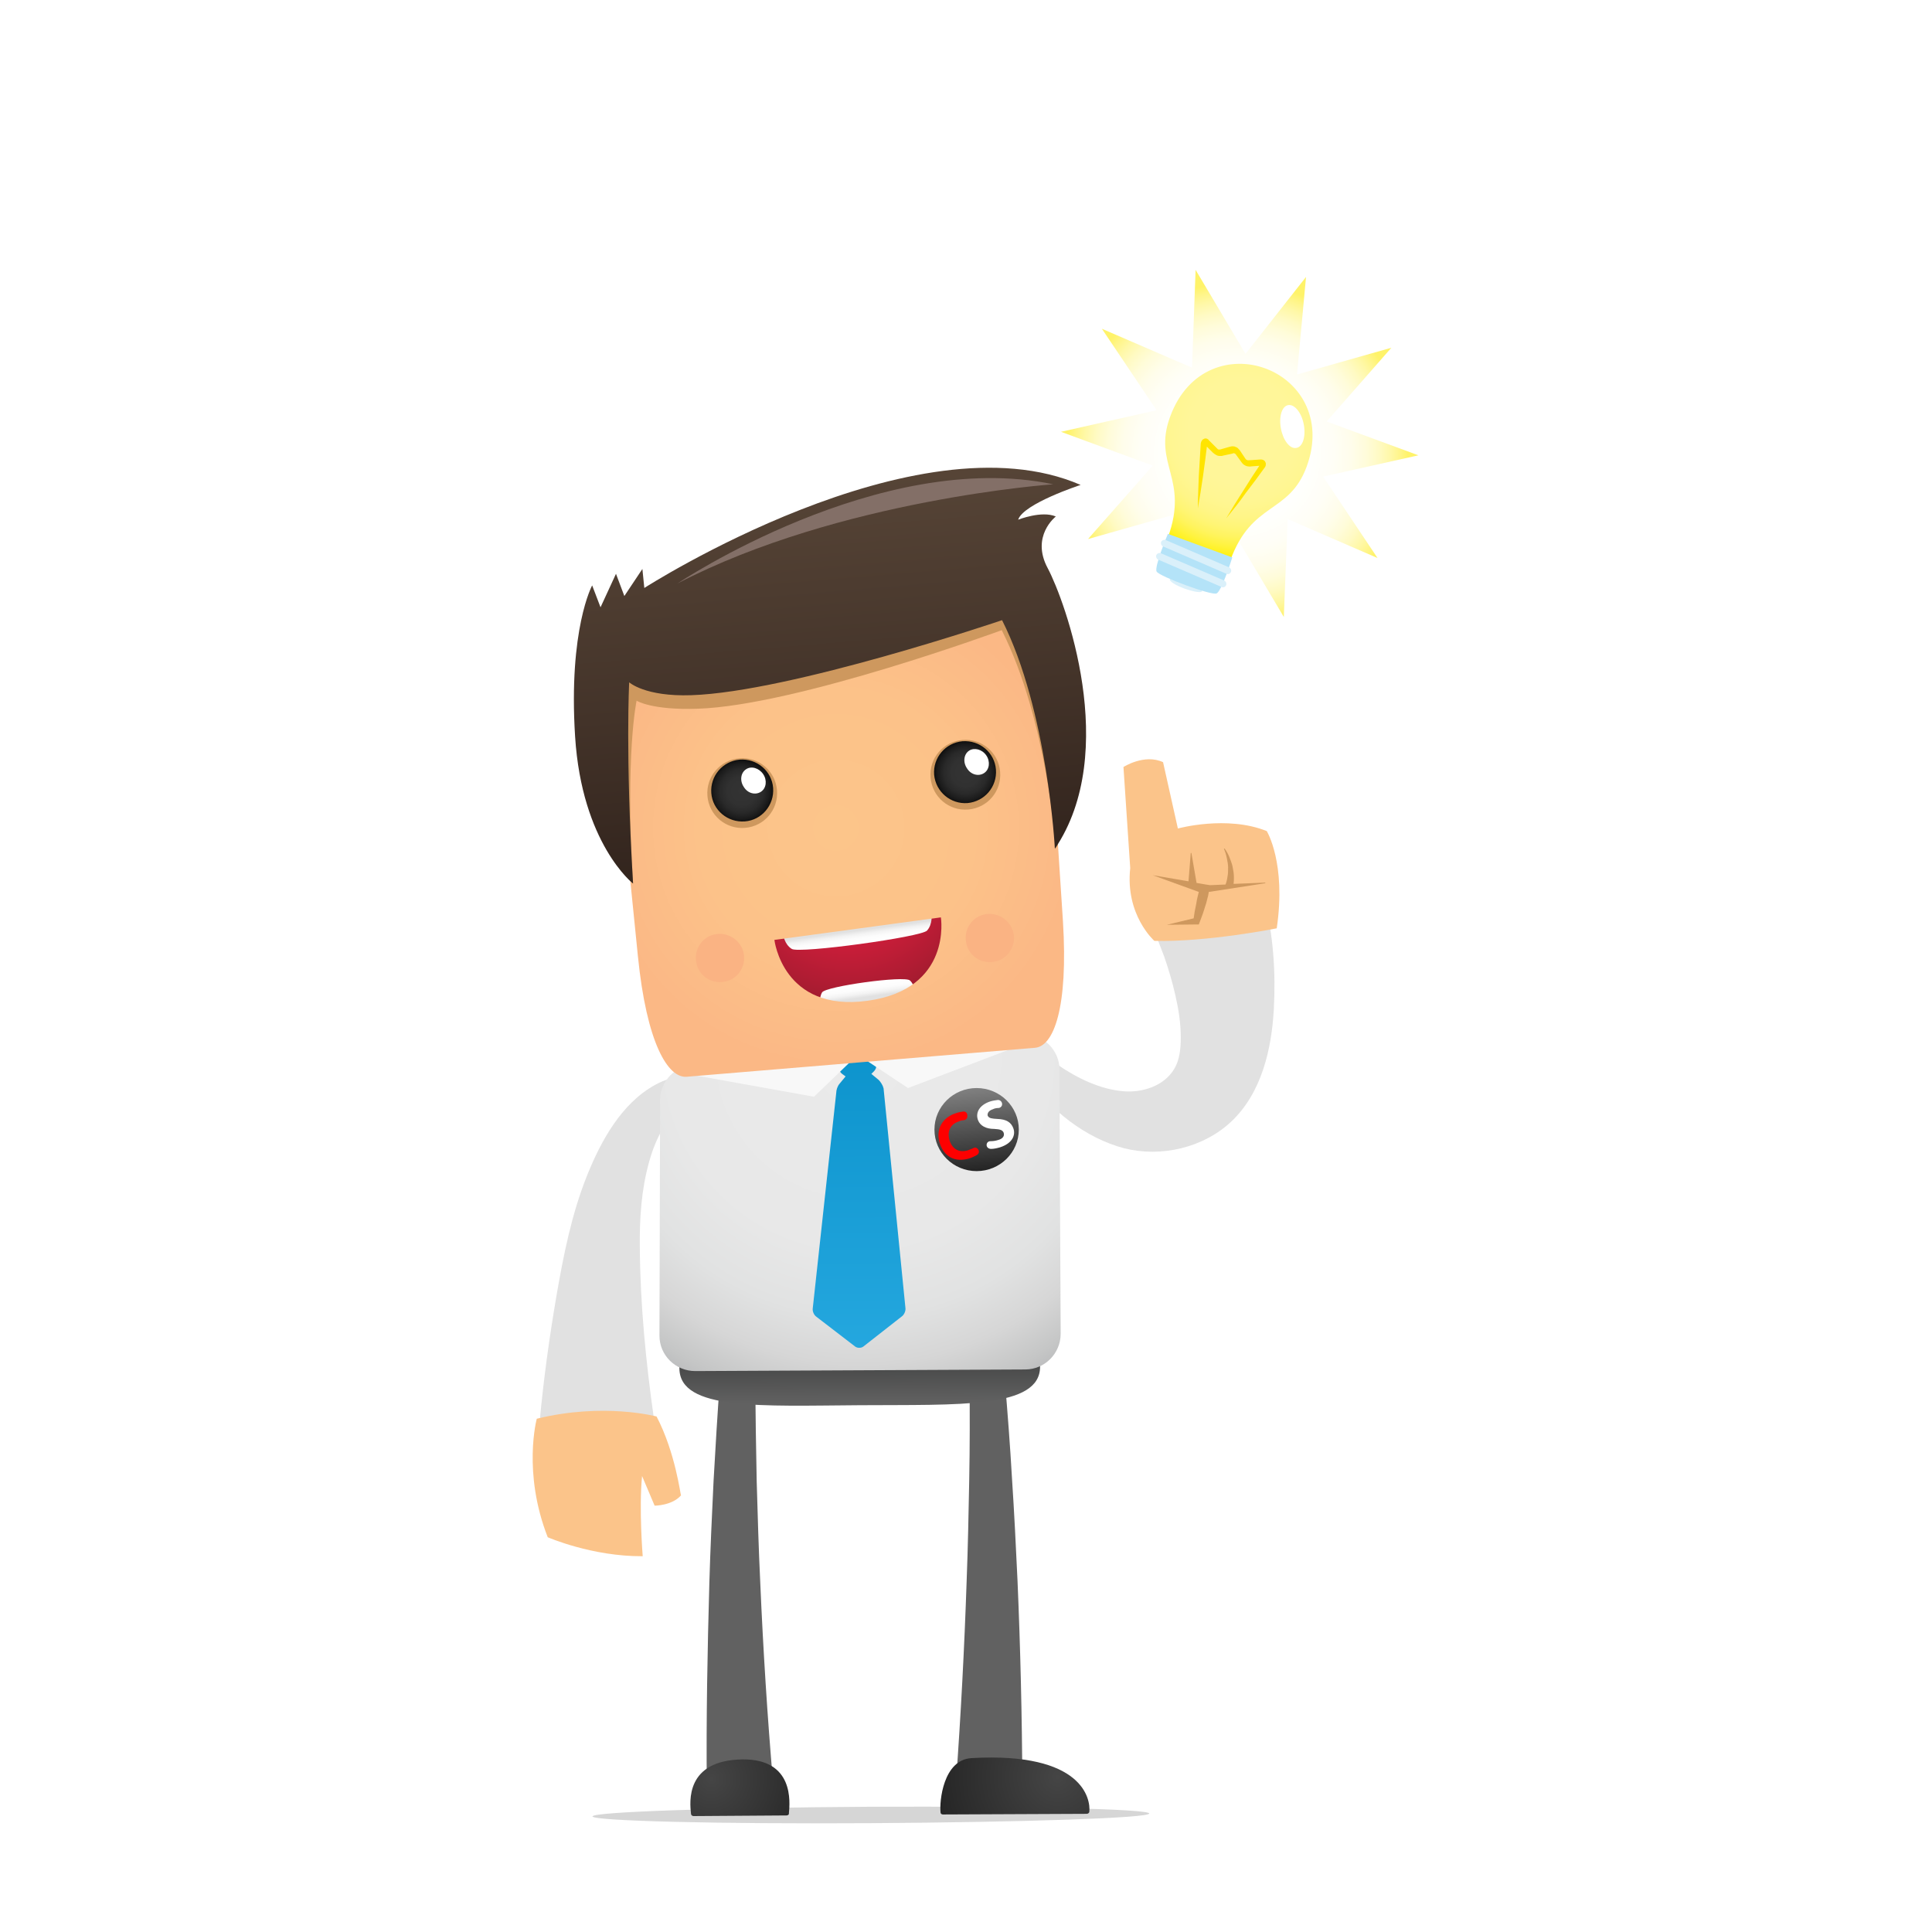 <?xml version="1.0" encoding="UTF-8"?> <!-- Generator: Adobe Illustrator 23.0.0, SVG Export Plug-In . SVG Version: 6.00 Build 0) --> <svg xmlns="http://www.w3.org/2000/svg" xmlns:xlink="http://www.w3.org/1999/xlink" id="Layer_1" x="0px" y="0px" viewBox="0 0 600 600" style="enable-background:new 0 0 600 600;" xml:space="preserve"> <style type="text/css"> .st0{fill:url(#SVGID_1_);} .st1{fill:#DAF0FA;} .st2{fill:url(#SVGID_2_);} .st3{fill:#B4E3F8;} .st4{fill:#FFE400;} .st5{fill:#FFFFFF;} .st6{fill:#D6D6D6;} .st7{fill:#616161;} .st8{fill:url(#SVGID_3_);} .st9{fill:#E1E1E1;} .st10{fill:url(#SVGID_4_);} .st11{fill:url(#SVGID_5_);} .st12{fill:#F8F8F8;} .st13{fill:url(#SVGID_6_);} .st14{fill:url(#SVGID_7_);} .st15{fill:url(#SVGID_8_);} .st16{fill:url(#SVGID_9_);} .st17{fill:#FBC48A;} .st18{fill:#CE985E;} .st19{fill:url(#SVGID_10_);} .st20{fill:url(#SVGID_11_);} .st21{fill:url(#SVGID_12_);} .st22{fill:url(#SVGID_13_);} .st23{fill:#FAB383;} .st24{fill:url(#SVGID_14_);} .st25{fill:#836F67;} .st26{fill:url(#SVGID_15_);} .st27{enable-background:new ;} .st28{fill:#FE0000;} </style> <g> <radialGradient id="SVGID_1_" cx="321.129" cy="101.256" r="52.897" gradientTransform="matrix(0.959 0.285 -0.285 0.959 105.173 -47.886)" gradientUnits="userSpaceOnUse"> <stop offset="0" style="stop-color:#FFFFFF"></stop> <stop offset="0.415" style="stop-color:#FFFFFD"></stop> <stop offset="0.565" style="stop-color:#FFFEF6"></stop> <stop offset="0.671" style="stop-color:#FFFDEB"></stop> <stop offset="0.757" style="stop-color:#FFFCDA"></stop> <stop offset="0.831" style="stop-color:#FFFAC4"></stop> <stop offset="0.897" style="stop-color:#FFF8A8"></stop> <stop offset="0.954" style="stop-color:#FFF589"></stop> <stop offset="1" style="stop-color:#FFF36A"></stop> </radialGradient> <polygon class="st0" points="398.7,191.6 383.2,165.5 367.2,159.1 337.9,167.4 358,144.6 329.5,134.1 359.2,127.4 342.2,102.1 370.2,114.2 371.3,83.8 386.8,109.9 405.6,86 402.8,116.3 432.1,108 412,130.9 440.5,141.4 410.9,148 427.8,173.3 399.9,161.2 "></polygon> <path class="st1" d="M373.3,183.6c-0.2,0.6-2.6,0.2-5.4-0.8c-2.8-1-4.8-2.3-4.6-2.9c0.2-0.6,2.6-0.2,5.4,0.8 C371.5,181.7,373.5,183,373.3,183.6z"></path> <radialGradient id="SVGID_2_" cx="237.248" cy="-46.796" r="58.976" gradientTransform="matrix(0.636 0.233 -0.233 0.636 223.851 108.382)" gradientUnits="userSpaceOnUse"> <stop offset="0" style="stop-color:#FFF69B"></stop> <stop offset="0.412" style="stop-color:#FFF699"></stop> <stop offset="0.56" style="stop-color:#FFF692"></stop> <stop offset="0.666" style="stop-color:#FFF587"></stop> <stop offset="0.751" style="stop-color:#FFF576"></stop> <stop offset="0.825" style="stop-color:#FFF460"></stop> <stop offset="0.889" style="stop-color:#FFF344"></stop> <stop offset="0.947" style="stop-color:#FFF225"></stop> <stop offset="0.999" style="stop-color:#FFF101"></stop> <stop offset="1" style="stop-color:#FFF100"></stop> </radialGradient> <path class="st2" d="M382.1,174c6.7-18.4,18.2-14.2,23.7-29.1c5.6-15.3-2.6-26.8-12.9-30.5c-10.3-3.8-23.9-0.3-29.5,15 c-5.5,14.9,6,19.1-0.7,37.5L382.1,174z"></path> <path class="st3" d="M382.7,173.1c0,0-3.3,10.6-4.9,11.2c-1.6,0.7-17.8-5.3-18.6-6.8c-0.8-1.5,3.5-11.7,3.5-11.7L382.7,173.1z"></path> <path class="st1" d="M381.3,178.3c-0.1,0-0.3,0-0.4-0.1l-19.7-8.5c-0.5-0.2-0.8-0.9-0.6-1.4c0.2-0.5,0.9-0.8,1.4-0.6l19.7,8.5 c0.5,0.2,0.8,0.9,0.6,1.4C382.1,178,381.8,178.3,381.3,178.3z"></path> <path class="st1" d="M379.8,182.4c-0.1,0-0.3,0-0.4-0.1l-19.7-8.5c-0.5-0.2-0.8-0.9-0.6-1.4c0.2-0.5,0.9-0.8,1.4-0.6l19.7,8.5 c0.5,0.2,0.8,0.9,0.6,1.4C380.6,182.2,380.2,182.4,379.8,182.4z"></path> <path class="st4" d="M380.8,161c1.7-2.9,3.5-5.8,5.3-8.6c1.8-2.9,3.6-5.7,5.5-8.5c0,0-0.2,0.1,0.1,0.5c0.3,0.3,0.4,0.2,0.2,0.2 l-1.4,0.1l-1.4,0.1c-0.5,0-0.8,0.2-1.8,0c-0.7-0.2-1.3-0.6-1.7-1.2l-0.8-1.1l-0.8-1.1l-0.2-0.3l-0.1-0.1c0,0-0.1-0.1-0.1-0.1 c0,0.1-0.1,0-0.2-0.1c-0.3-0.1-0.1-0.1-0.8,0.1l-1.4,0.3l-1.4,0.3c-0.3,0.1-0.2,0.1-0.5,0.1c-0.2,0-0.4,0-0.6,0 c-0.3,0-0.7-0.1-1-0.3c-0.2-0.1-0.3-0.2-0.5-0.3c-0.2-0.1-0.3-0.3-0.4-0.3l-0.5-0.5l-1-1l-1-1l-0.1-0.1c0.1,0,0.1,0,0.3,0 c0.4-0.2,0.4-0.4,0.4-0.2c-0.4,3.3-0.8,6.6-1.3,10c-0.5,3.3-1,6.7-1.6,10c0-3.4,0.2-6.7,0.3-10.1c0.2-3.4,0.4-6.7,0.6-10.1 c0.1-0.3,0.1-0.5,0.3-0.8c0.1-0.1,0.2-0.3,0.3-0.4c0.2-0.1,0.4-0.2,0.6-0.3c0.4-0.1,0.7,0,1,0.2c0.2,0.1,0.2,0.1,0.2,0.2l0.1,0.1 l0.1,0.1l1,1l1,1l0.5,0.5c0.1,0.1,0.1,0.1,0.1,0.1c0,0,0.1,0.1,0.1,0.1c0.1,0.1,0.2,0.1,0.4,0.1c0.1,0,0.1,0,0.1,0c0,0,0.3,0,0.2,0 l1.4-0.4l1.4-0.4c0.3-0.1,0.4-0.1,0.9-0.2c0.4,0,0.8,0,1.1,0.2c0.4,0.1,0.7,0.3,1,0.7l0.1,0.1l0.1,0.1l0.1,0.1l0.2,0.3l0.8,1.2 l0.8,1.2c0.1,0.2,0.3,0.3,0.6,0.4c-0.1,0.1,0.6,0,1.1,0l1.4-0.1l1.4-0.1c0.2,0,0.9-0.1,1.5,0.5c0.1,0.2,0.2,0.4,0.3,0.6 c0,0.2,0,0.4,0,0.5c0,0.3-0.1,0.5-0.2,0.7c-2,2.8-4,5.5-6.1,8.2C385,155.8,382.9,158.4,380.8,161z"></path> <path class="st5" d="M404.9,131.8c0.7,3.7-0.3,7-2.3,7.3c-2,0.4-4.1-2.3-4.8-6c-0.7-3.7,0.3-7,2.3-7.3 C402,125.5,404.2,128.1,404.9,131.8z"></path> <path class="st6" d="M356.9,563.2c0,1.4-38.7,2.7-86.4,3c-47.7,0.3-86.4-0.7-86.5-2.1c0-1.4,38.7-2.7,86.4-3 C318.2,560.9,356.9,561.8,356.9,563.2z"></path> <path class="st7" d="M312,427.9c0.9,10.6,1.7,21,2.3,31.5c0.7,10.5,1.2,21,1.7,31.5c0.9,21,1.4,42.1,1.5,63.2l-20.6-0.7 c1.5-20.8,2.6-41.6,3.3-62.4c0.4-10.4,0.6-20.9,0.8-31.3c0.2-10.4,0.2-20.9,0.1-31.2L312,427.9z"></path> <path class="st7" d="M234.6,428.8c0,10.4,0.2,20.8,0.4,31.3c0.3,10.4,0.6,20.9,1.1,31.3c0.9,20.8,2.2,41.6,4,62.4l-20.6,0.9 c-0.2-21.1,0.2-42.2,0.8-63.2c0.3-10.5,0.8-21,1.3-31.5c0.6-10.5,1.2-21,2-31.5L234.6,428.8z"></path> <linearGradient id="SVGID_3_" gradientUnits="userSpaceOnUse" x1="266.391" y1="435.517" x2="266.391" y2="421.296" gradientTransform="matrix(1 -5.262000e-03 5.262000e-03 1 -1.574 1.593)"> <stop offset="0" style="stop-color:#616161"></stop> <stop offset="1" style="stop-color:#434444"></stop> </linearGradient> <path class="st8" d="M323,424.4c0.1,13.1-25.3,11.8-55.9,12c-30.6,0.2-56,1.7-56.1-11.4c-0.1-13.1,25.3-11.8,55.9-12 C297.6,412.8,323,411.3,323,424.4z"></path> <path class="st9" d="M211.1,344.4c-1.2,0.2-3.7,3.7-4.5,4.9c-2.3,3.5-3.9,7.5-5,11.5c-2.4,8.5-3,17.5-2.9,26.4 c0.1,17.8,1.9,35.9,4.4,53.5c-11.8,0.3-23.7,0.5-35.5,0.8c1.2-13.1,3-26.1,5.2-39c2.2-12.7,4.7-25.4,9.5-37.4 c4.3-10.7,10.6-22.3,21-28.1c1.6-0.9,3.2-1.6,4.9-2c0.8-0.2,0.8,1.2,1,1.9C209.8,339.3,210.4,341.9,211.1,344.4z"></path> <path class="st9" d="M328.5,330.7c6,4.1,13.1,7.6,20.4,8.2c6,0.5,12.7-1.7,15.8-7c1.7-2.8,2-6.5,2-9.7c0-4.5-0.7-8.9-1.7-13.2 c-0.9-4-2.1-8-3.4-11.8c-0.6-1.6-1.2-3.2-1.8-4.7c-0.1-0.1-0.9-1.9-0.9-1.9c11.2-3.7,22.5-7.4,33.7-11.1c2.9,10.7,3.6,22.8,3,33.9 c-0.7,12.5-3.8,26-13.2,34.9c-8.7,8.2-21.9,11.2-33.3,8.3c-6.1-1.6-11.8-4.6-16.9-8.4c-2.5-1.9-4.8-3.9-7-6.1 c-1.1-1.1-2.2-2.3-3.2-3.4c-0.7-0.8-0.6-0.6,0-1.2C324.3,335,326.4,332.9,328.5,330.7z"></path> <g> <radialGradient id="SVGID_4_" cx="266.463" cy="327.684" r="111.797" gradientTransform="matrix(1 -5.262000e-03 5.262000e-03 1 -1.574 1.593)" gradientUnits="userSpaceOnUse"> <stop offset="0" style="stop-color:#EAEAEA"></stop> <stop offset="0.53" style="stop-color:#E8E8E8"></stop> <stop offset="0.721" style="stop-color:#E1E2E2"></stop> <stop offset="0.858" style="stop-color:#D6D6D6"></stop> <stop offset="0.967" style="stop-color:#C5C6C6"></stop> <stop offset="1" style="stop-color:#BEBFC0"></stop> </radialGradient> <path class="st10" d="M329,331.2c-0.6-6.1-6-10.5-12-10l-102,9.5c-6.1,0.6-10.5,6-10,12l-0.2,72.1c0,6.1,5,11,11.1,11l102.5-0.5 c6.1,0,11-5,11-11.1L329,331.2z"></path> <linearGradient id="SVGID_5_" gradientUnits="userSpaceOnUse" x1="266.391" y1="323.354" x2="266.391" y2="437.298" gradientTransform="matrix(1 -5.262000e-03 5.262000e-03 1 -1.574 1.593)"> <stop offset="0" style="stop-color:#0C93CC"></stop> <stop offset="1" style="stop-color:#29ABE2"></stop> </linearGradient> <path class="st11" d="M274.4,338c-0.2-0.9-0.9-2-1.5-2.6l-2.3-1.9c0.4-0.4,1.6-1.3,1.5-2.4c-0.3-3.1-3-4.1-6.1-3.8 c-3.1,0.3-5.6,1.8-5.3,4.9c0.1,1.1,1.5,1.7,1.9,2.1l-1.9,2.3c-0.6,0.7-1,1.9-1,2.8l-7.3,67c-0.1,0.9,0.4,2,1.1,2.5l12.1,9.3 c0.7,0.5,1.8,0.5,2.5,0l12-9.4c0.7-0.5,1.2-1.7,1.1-2.5L274.4,338z"></path> <polygon class="st12" points="266.6,327.7 282,337.9 321.2,323 "></polygon> <polygon class="st12" points="266.1,327.8 252.8,340.6 211.6,333.2 "></polygon> </g> <radialGradient id="SVGID_6_" cx="393.027" cy="341.449" r="29.941" gradientTransform="matrix(1.525 -0.207 0.207 1.525 -406.955 -171.771)" gradientUnits="userSpaceOnUse"> <stop offset="0" style="stop-color:#EC1F41"></stop> <stop offset="0.194" style="stop-color:#E51F3F"></stop> <stop offset="0.478" style="stop-color:#D11E3B"></stop> <stop offset="0.816" style="stop-color:#B11C33"></stop> <stop offset="1" style="stop-color:#9D1B2E"></stop> </radialGradient> <path class="st13" d="M270.3,317c-10.2,1.4-18.7-0.5-25.3-5.5c-9.2-7.1-10.6-17.7-10.7-18.9l-0.7-6.1l63.9-8.7l1,6.1 c0.2,1.2,1.6,11.8-5.3,21.1C288.2,311.6,280.5,315.6,270.3,317z"></path> <linearGradient id="SVGID_7_" gradientUnits="userSpaceOnUse" x1="220.752" y1="344.035" x2="220.752" y2="339.921" gradientTransform="matrix(0.991 -0.135 0.135 0.991 2.013 -18.102)"> <stop offset="0" style="stop-color:#FFFFFF"></stop> <stop offset="0.427" style="stop-color:#FCFCFC"></stop> <stop offset="0.714" style="stop-color:#F3F3F3"></stop> <stop offset="0.96" style="stop-color:#E4E4E4"></stop> <stop offset="1" style="stop-color:#E1E1E1"></stop> </linearGradient> <path class="st14" d="M287.9,289c1.8-2,1.4-5.1,1.4-5.1l-46.1,6.3c0,0,0.4,3.1,2.7,4.5C248.3,296.2,286.1,291,287.9,289z"></path> <linearGradient id="SVGID_8_" gradientUnits="userSpaceOnUse" x1="1231.55" y1="-84.287" x2="1231.55" y2="-88.4" gradientTransform="matrix(-0.991 0.135 -0.135 -0.991 1477.631 55.744)"> <stop offset="0" style="stop-color:#FFFFFF"></stop> <stop offset="0.427" style="stop-color:#FCFCFC"></stop> <stop offset="0.714" style="stop-color:#F3F3F3"></stop> <stop offset="0.96" style="stop-color:#E4E4E4"></stop> <stop offset="1" style="stop-color:#E1E1E1"></stop> </linearGradient> <path class="st15" d="M255.3,308.2c-1.1,1.9-0.7,5-0.7,5l30-4.1c0,0-0.4-3.1-2-4.6C281,302.9,256.4,306.3,255.3,308.2z"></path> <radialGradient id="SVGID_9_" cx="259.852" cy="256.904" r="73.919" gradientTransform="matrix(1 -5.262000e-03 5.262000e-03 1 -1.574 1.593)" gradientUnits="userSpaceOnUse"> <stop offset="0" style="stop-color:#FCC58A"></stop> <stop offset="0.575" style="stop-color:#FCC289"></stop> <stop offset="0.962" style="stop-color:#FBB986"></stop> <stop offset="1" style="stop-color:#FBB885"></stop> </radialGradient> <path class="st16" d="M330.1,286c-5.3-82.1-6.6-96.1-6.6-96.1c-0.5-6.1-5.8-10.6-11.9-10.1l-112.7,9.3c-6.1,0.5-10.6,5.8-10.1,11.9 c0,0,1,14,9.3,95.9c2.7,27,9.3,37.9,15.1,37.5l108.2-9C327.2,325,331.8,313.1,330.1,286z M269.4,310.8 c-26.3,3.6-28.9-18.9-28.9-18.9l51.7-7C292.2,284.9,295.8,307.2,269.4,310.8z"></path> <path class="st17" d="M348.9,238.2c0,0,6.5-4.2,12.3-1.5l4.6,20.6c0,0,15.2-4.2,27.6,0.8c0,0,6.1,9.9,3.1,30.2c0,0-21.4,4.3-38,3.9 c0,0-9.1-8-7.5-22.6L348.9,238.2z"></path> <path class="st18" d="M393,274.1l-9.9,0.4c0.1-0.7,0.1-1.4,0.1-2.1c0-1.1-0.2-2.2-0.4-3.2c-0.2-1-0.6-2-1-3c-0.4-1-0.9-1.9-1.5-2.7 l-0.2,0.1c0.4,0.9,0.7,1.9,0.9,2.9c0.2,1,0.4,2,0.4,2.9c0,1,0,2-0.2,2.9c-0.1,0.8-0.3,1.6-0.6,2.4l-4.8,0.2l-1.3-0.2l-2.9-0.5 l-1.6-9.3l-0.2,0l-0.7,8.8l-11.1-1.9l14.3,5.2c-0.1,0.4-0.2,0.8-0.3,1.2c-0.2,0.8-0.4,1.7-0.5,2.5c-0.2,0.8-0.3,1.7-0.5,2.5 c-0.1,0.7-0.2,1.3-0.3,2l-8.3,2l9.3-0.1l0.6,0l0.3-0.8c0.3-0.8,0.6-1.6,0.9-2.4c0.3-0.8,0.5-1.6,0.8-2.5c0.3-0.8,0.5-1.7,0.7-2.5 c0.2-0.6,0.3-1.3,0.4-1.9l17.5-2.7L393,274.1z"></path> <radialGradient id="SVGID_10_" cx="327.155" cy="551.962" r="38.474" gradientTransform="matrix(1 -5.262000e-03 5.262000e-03 1 -1.574 1.593)" gradientUnits="userSpaceOnUse"> <stop offset="0" style="stop-color:#454545"></stop> <stop offset="1" style="stop-color:#252525"></stop> </radialGradient> <path class="st19" d="M292.8,563.5l44.7-0.2c0.4,0,0.8-0.3,0.8-0.7c0.4-3.7-1.8-18.6-36.6-16.6c-8.8,0.5-10,13.5-9.6,16.9 C292.1,563.2,292.4,563.5,292.8,563.5z"></path> <radialGradient id="SVGID_11_" cx="380.433" cy="552.058" r="33.454" gradientTransform="matrix(-1 5.262000e-03 5.262000e-03 1 598.42 -1.565)" gradientUnits="userSpaceOnUse"> <stop offset="0" style="stop-color:#454545"></stop> <stop offset="1" style="stop-color:#252525"></stop> </radialGradient> <path class="st20" d="M244.3,563.8l-28.9,0.2c-0.4,0-0.8-0.3-0.8-0.7c-0.4-3.7-1.8-16.6,15.9-16.9c16.2-0.2,14.8,13.4,14.5,16.7 C245.1,563.5,244.7,563.8,244.3,563.8z"></path> <path class="st18" d="M328.5,262.4c-4.3-65.4-5.1-72.5-5.1-72.5c-0.5-6.1-5.8-10.6-11.9-10.1l-112.7,9.3 c-6.1,0.5-10.6,5.8-10.1,11.9c0,0,0.5,7.1,7,72.5c0.5,0.5,0.9,0.8,0.9,0.8c-2.5-40.1,1.1-56.7,1.1-56.7s4.6,3,19,2.5 c30.8-1,94.4-24.4,94.4-24.4c14.2,28.1,16.8,67.7,16.8,67.7C328.1,263.1,328.3,262.8,328.5,262.4z"></path> <linearGradient id="SVGID_12_" gradientUnits="userSpaceOnUse" x1="248.862" y1="172.075" x2="248.862" y2="295.689" gradientTransform="matrix(0.997 -8.264500e-02 8.264500e-02 0.997 -8.626 -4.566)"> <stop offset="0" style="stop-color:#574537"></stop> <stop offset="0.576" style="stop-color:#433329"></stop> <stop offset="1" style="stop-color:#32241D"></stop> </linearGradient> <path class="st21" d="M196.6,274.4c0,0-15.9-12.4-18-45.7c-2.1-33.3,5.3-46.9,5.3-46.9l2.6,6.8l4.8-10.4l2.6,6.9l5.6-8.4l0.6,5.9 c0,0,84.4-54.2,135.5-32c0,0-17.8,5.8-19.4,10.8c0,0,7.3-2.9,11.7-1c0,0-7.9,6.1-2.5,16.1c5.3,10,22.6,57,2.2,87.1 c0,0-2.2-42.9-16.4-71c0,0-65.7,22.3-96.5,23.3c-14.4,0.5-19.3-4-19.3-4S194.2,234.2,196.6,274.4z"></path> <path class="st18" d="M310.6,239.7c0.5,6-3.9,11.2-9.9,11.7c-6,0.5-11.2-3.9-11.7-9.9c-0.5-6,3.9-11.2,9.9-11.7 C304.9,229.3,310.1,233.7,310.6,239.7z"></path> <radialGradient id="SVGID_13_" cx="287.113" cy="269.016" r="9.604" gradientTransform="matrix(0.997 -8.264500e-02 8.264500e-02 0.997 -8.626 -4.566)" gradientUnits="userSpaceOnUse"> <stop offset="0" style="stop-color:#333333"></stop> <stop offset="0.456" style="stop-color:#313131"></stop> <stop offset="0.7" style="stop-color:#292929"></stop> <stop offset="0.894" style="stop-color:#1B1B1B"></stop> <stop offset="1" style="stop-color:#101010"></stop> </radialGradient> <path class="st22" d="M309.3,239c0.4,5.3-3.5,9.9-8.8,10.4c-5.3,0.4-9.9-3.5-10.4-8.8c-0.4-5.3,3.5-9.9,8.8-10.4 C304.2,229.8,308.9,233.7,309.3,239z"></path> <path class="st23" d="M314.8,290.1c0.7,4.1-2.1,8-6.2,8.6c-4.1,0.7-8-2.1-8.6-6.2c-0.7-4.1,2.1-8,6.2-8.6 C310.3,283.3,314.1,286.1,314.8,290.1z"></path> <path class="st23" d="M231,296.3c0.7,4.1-2.1,8-6.2,8.6c-4.1,0.7-8-2.1-8.6-6.2c-0.7-4.1,2.1-8,6.2-8.6 C226.4,289.5,230.3,292.2,231,296.3z"></path> <path class="st18" d="M219.7,247.2c0.5,6,5.7,10.4,11.7,9.9c6-0.5,10.4-5.7,9.9-11.7c-0.5-6-5.7-10.4-11.7-9.9 C223.7,236,219.2,241.2,219.7,247.2z"></path> <radialGradient id="SVGID_14_" cx="315.003" cy="268.549" r="9.606" gradientTransform="matrix(-0.997 8.264500e-02 8.264500e-02 0.997 522.199 -48.121)" gradientUnits="userSpaceOnUse"> <stop offset="0" style="stop-color:#333333"></stop> <stop offset="0.456" style="stop-color:#313131"></stop> <stop offset="0.7" style="stop-color:#292929"></stop> <stop offset="0.894" style="stop-color:#1B1B1B"></stop> <stop offset="1" style="stop-color:#101010"></stop> </radialGradient> <path class="st24" d="M220.9,246.3c0.4,5.3,5.1,9.2,10.4,8.8c5.3-0.4,9.2-5.1,8.8-10.4c-0.4-5.3-5.1-9.2-10.4-8.8 C224.4,236.4,220.5,241,220.9,246.3z"></path> <path class="st5" d="M237,240.4c1.3,1.9,1,4.4-0.7,5.5c-1.7,1.1-4.1,0.5-5.3-1.5c-1.3-1.9-1-4.4,0.7-5.5 C233.3,237.8,235.7,238.5,237,240.4z"></path> <path class="st5" d="M306.3,234.6c1.3,1.9,1,4.4-0.7,5.5c-1.7,1.1-4.1,0.5-5.3-1.5c-1.3-1.9-1-4.4,0.7-5.5 C302.6,232.1,305,232.7,306.3,234.6z"></path> <path class="st25" d="M210.4,181.2c0,0,62.7-42.1,116.7-30.8C327.1,150.4,260.8,155,210.4,181.2z"></path> <path class="st17" d="M203.9,439.9c0,0-16.4-4.4-37.2,0.7c0,0-4.5,16.6,3.4,36.8c0,0,13.7,6,29.5,5.9c0,0-1.2-14.7-0.2-24.9 c0,0,1.8,4.3,3.9,9.2c0,0,5.4,0,8.2-3.2C211.3,464.3,209.8,451.2,203.9,439.9z"></path> </g> <linearGradient id="SVGID_15_" gradientUnits="userSpaceOnUse" x1="245.802" y1="1241.427" x2="245.802" y2="1215.732" gradientTransform="matrix(0.995 -9.947281e-02 9.947281e-02 0.995 -63.52 -847.158)"> <stop offset="0" style="stop-color:#242424"></stop> <stop offset="1" style="stop-color:#808080"></stop> </linearGradient> <ellipse class="st26" cx="303.3" cy="350.8" rx="13.1" ry="12.9"></ellipse> <g> <g class="st27"> <path class="st28" d="M303.8,357c0.4,0.6,0.2,1.3-0.4,1.7c-0.6,0.3-1.3,0.7-2.2,1c-4.7,1.5-8-0.6-9.3-4.5c-1.5-4.6,0.9-8.2,5-9.5 c0.8-0.3,1.6-0.4,2.2-0.5c0.7-0.1,1.3,0.4,1.3,1.1l0,0.3c0.1,0.6-0.4,1.2-1.1,1.3c-0.5,0-1,0.1-1.6,0.4c-2.4,0.8-3.7,2.9-2.8,5.9 c0.9,2.7,3,3.9,5.8,3c0.5-0.2,1-0.4,1.5-0.6C302.8,356.2,303.4,356.4,303.8,357L303.8,357z"></path> </g> </g> <g> <g class="st27"> <path class="st5" d="M306.4,355.6c0-0.7,0.5-1.2,1.2-1.2c0.8,0,1.6-0.1,2.5-0.4c1.4-0.4,1.9-1.3,1.6-2.2c-0.3-0.8-1-1.1-2.9-1.2 c-2.5,0-4.4-0.9-5.1-2.8c-0.8-2.3,0.5-4.6,3.7-5.7c0.9-0.3,1.8-0.4,2.5-0.5c0.7,0,1.2,0.5,1.3,1.1l0,0.1c0.1,0.7-0.5,1.3-1.2,1.3 c-0.5,0-1.1,0.1-1.7,0.4c-1.2,0.4-1.6,1.1-1.6,1.7c0,0.1,0,0.3,0.1,0.4c0.4,0.7,1.2,0.8,3,0.9c2.7,0.1,4.2,1,4.9,2.9 c0.8,2.2-0.4,4.7-4.1,5.9c-1,0.3-2,0.5-2.8,0.5C306.9,356.8,306.4,356.2,306.4,355.6L306.4,355.6z"></path> </g> </g> </svg> 